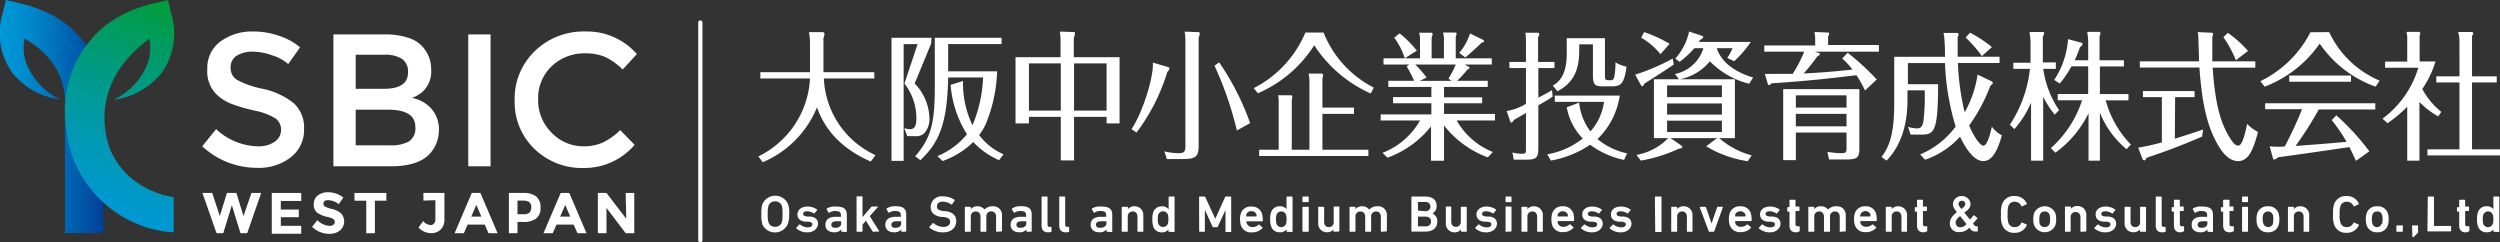 <svg xmlns="http://www.w3.org/2000/svg" xmlns:xlink="http://www.w3.org/1999/xlink" viewBox="0 0 290.49 28.16"><rect x="0" y="0" width="290.49" height="28.16" fill="#333333" stroke="none"/><defs><style>.cls-1,.cls-3{fill-rule:evenodd;}.cls-1{fill:url(#名称未設定グラデーション_16);}.cls-2{fill:#fff;}.cls-3{fill:url(#名称未設定グラデーション_17);}</style><linearGradient id="名称未設定グラデーション_16" y1="13.54" x2="12.09" y2="13.54" gradientUnits="userSpaceOnUse"><stop offset="0" stop-color="#0098d8"/><stop offset="0.19" stop-color="#008fd1"/><stop offset="0.5" stop-color="#0075be"/><stop offset="0.89" stop-color="#004ca0"/><stop offset="0.99" stop-color="#004097"/></linearGradient><linearGradient id="名称未設定グラデーション_17" x1="10.95" y1="26.33" x2="20.98" y2="0.21" gradientUnits="userSpaceOnUse"><stop offset="0" stop-color="#0098d8"/><stop offset="0.12" stop-color="#0098cf"/><stop offset="0.32" stop-color="#0099b5"/><stop offset="0.57" stop-color="#009a8c"/><stop offset="0.86" stop-color="#009c53"/><stop offset="0.97" stop-color="#009d3b"/><stop offset="0.99" stop-color="#0f8b43"/></linearGradient></defs><g id="レイヤー_2" data-name="レイヤー 2"><g id="ガイド"><path class="cls-1" d="M7,11.56A7.82,7.82,0,0,1,3.11,7.47a5.31,5.31,0,0,1-.26-3l.63.39A9.78,9.78,0,0,1,6,7.18a7.84,7.84,0,0,1,1.55,4.91l0,2.07V27.08h4.49V11.36a11.24,11.24,0,0,0-2.7-7A11.58,11.58,0,0,0,6.8,2.17,15.59,15.59,0,0,0,2.37.4L.68,0,.31,1.55a7.9,7.9,0,0,0,1.1,6.88A8.52,8.52,0,0,0,7,11.56Z"/><path class="cls-2" d="M29.37,6a3.45,3.45,0,0,0-1.85.46,1.54,1.54,0,0,0-.72,1.39,1.6,1.6,0,0,0,.72,1.42,10.6,10.6,0,0,0,3.07,1.06A8.57,8.57,0,0,1,34.14,12a3.81,3.81,0,0,1,1.19,3,4,4,0,0,1-1.51,3.25,6,6,0,0,1-4,1.25A9.32,9.32,0,0,1,23.5,17l1.61-2a7.32,7.32,0,0,0,4.82,2,3.27,3.27,0,0,0,2-.54,1.66,1.66,0,0,0,.73-1.42A1.6,1.6,0,0,0,32,13.75a7.47,7.47,0,0,0-2.37-.89A20,20,0,0,1,27,12.11a5.58,5.58,0,0,1-1.55-.88,3.7,3.7,0,0,1-1.36-3.15,3.81,3.81,0,0,1,1.54-3.27,6.19,6.19,0,0,1,3.82-1.15,9.15,9.15,0,0,1,2.91.48A7.48,7.48,0,0,1,34.87,5.5L33.49,7.44a5.11,5.11,0,0,0-1.83-1A7,7,0,0,0,29.37,6Z"/><path class="cls-2" d="M45.44,19.32h-6.7V4h5.95a8.5,8.5,0,0,1,2.68.37,3.73,3.73,0,0,1,1.68,1A3.92,3.92,0,0,1,50.1,8.08,3.17,3.17,0,0,1,49,10.75a5.86,5.86,0,0,1-.57.38l-.55.25a4,4,0,0,1,2.27,1.28A3.58,3.58,0,0,1,51,15.08a4.11,4.11,0,0,1-1.09,2.82C49,18.85,47.52,19.32,45.44,19.32Zm-4.11-9h3.28c1.86,0,2.8-.63,2.8-1.9a1.79,1.79,0,0,0-.68-1.57,3.65,3.65,0,0,0-2.1-.49h-3.3Zm0,6.57h4a4.3,4.3,0,0,0,2.18-.45,1.81,1.81,0,0,0,.75-1.7c0-1.35-1.08-2-3.26-2H41.33Z"/><path class="cls-2" d="M54.41,4H57V19.32H54.41Z"/><path class="cls-2" d="M67.77,17a5.39,5.39,0,0,0,2.3-.45,7.85,7.85,0,0,0,2-1.43l1.67,1.71a7.68,7.68,0,0,1-5.9,2.69,7.92,7.92,0,0,1-5.75-2.23,7.54,7.54,0,0,1-2.29-5.65,7.65,7.65,0,0,1,2.33-5.69A8.11,8.11,0,0,1,68,3.66,7.69,7.69,0,0,1,74,6.28l-1.65,1.8a7.09,7.09,0,0,0-2.06-1.47A5.75,5.75,0,0,0,68,6.2a5.46,5.46,0,0,0-3.89,1.49,5.07,5.07,0,0,0-1.58,3.83,5.28,5.28,0,0,0,1.57,3.9A5.07,5.07,0,0,0,67.77,17Z"/><path class="cls-2" d="M25.54,25.11l.83-2.69h1.1l.82,2.69.93-2.69h1.13L28.72,27.1h-.78l-1-3.26-1,3.26h-.78l-1.64-4.68h1.14Z"/><path class="cls-2" d="M35,22.42v.93H32.63v1h2.09v.89H32.63v1H35v.92H31.58V22.42Z"/><path class="cls-2" d="M37.73,23.35a.4.4,0,0,0-.15.33.37.37,0,0,0,.18.32,3.36,3.36,0,0,0,.85.29,2.4,2.4,0,0,1,1,.49,1.37,1.37,0,0,1-.11,2,1.86,1.86,0,0,1-1.24.39,2.86,2.86,0,0,1-2-.82l.62-.76a2.23,2.23,0,0,0,1.4.66.69.69,0,0,0,.45-.13.39.39,0,0,0,.17-.33.41.41,0,0,0-.18-.34,2.36,2.36,0,0,0-.69-.25,3.11,3.11,0,0,1-1.19-.5,1.18,1.18,0,0,1-.38-1,1.21,1.21,0,0,1,.48-1,1.93,1.93,0,0,1,1.19-.36,2.77,2.77,0,0,1,.94.16,2.53,2.53,0,0,1,.82.46l-.53.76a2.06,2.06,0,0,0-1.26-.46A.65.65,0,0,0,37.73,23.35Z"/><path class="cls-2" d="M43.56,23.32V27.1h-1V23.32H41.19v-.9h3.7v.9Z"/><path class="cls-2" d="M49.2,23.31v-.89h2.44v3a1.63,1.63,0,0,1-.43,1.25,1.53,1.53,0,0,1-1.11.42,2,2,0,0,1-1.47-.65l.54-.75a1.24,1.24,0,0,0,.88.46.48.48,0,0,0,.38-.18.69.69,0,0,0,.16-.51v-2.2Z"/><path class="cls-2" d="M56.76,27.1l-.43-1h-2l-.43,1H52.82l2-4.68h1l2,4.68Zm-1.41-3.29-.59,1.36h1.17Z"/><path class="cls-2" d="M62.31,22.83a1.6,1.6,0,0,1,.5,1.29,1.52,1.52,0,0,1-.51,1.27,2.44,2.44,0,0,1-1.54.4h-.63V27.1h-1V22.42h1.65A2.44,2.44,0,0,1,62.31,22.83Zm-.76,1.85a.94.94,0,0,0,.18-.62.67.67,0,0,0-.24-.58,1.38,1.38,0,0,0-.76-.17h-.6v1.58h.71A.94.94,0,0,0,61.55,24.68Z"/><path class="cls-2" d="M67.1,27.1l-.44-1h-2l-.44,1H63.15l2-4.68h1l2,4.68Zm-1.42-3.29-.59,1.36h1.17Z"/><path class="cls-2" d="M72.7,22.42h1V27.1h-1l-2.23-2.94V27.1h-1V22.42h1l2.3,3Z"/><path class="cls-3" d="M20.18,22.91a10.16,10.16,0,0,1-2.53-.74,9.14,9.14,0,0,1-4.86-4.82C12,15.21,10.73,9.42,17.35,4.5a5.4,5.4,0,0,1-.25,3,7.84,7.84,0,0,1-3.9,4.09,8.5,8.5,0,0,0,5.59-3.13,7.9,7.9,0,0,0,1.1-6.88L19.52,0,17.84.4A15.54,15.54,0,0,0,13.4,2.17a11.58,11.58,0,0,0-2.59,2.15l-.14.17a12.7,12.7,0,0,0-3,10.25,13.47,13.47,0,0,0,1,4.09,13.24,13.24,0,0,0,3,4.36A13.28,13.28,0,0,0,20.18,27Z"/><path class="cls-2" d="M94,3.73l1.6,0a.22.22,0,0,1,.2.23,1.31,1.31,0,0,1-.12.46V8.39h5.91v.73H95.73a10.29,10.29,0,0,0,6,8.91l-.55.74c-4.61-2-5.8-5.09-6.25-6.29a11.77,11.77,0,0,1-6.3,6.37l-.51-.68a10.67,10.67,0,0,0,6-9.05H88.35V8.39h5.77V5A7,7,0,0,0,94,3.73Z"/><path class="cls-2" d="M108.2,5.05,106.28,9.7A6,6,0,0,1,108,13.81a2.44,2.44,0,0,1-.55,1.61,1.3,1.3,0,0,1-1.1.4h-.93l-.35-.92a3,3,0,0,0,.68.11c.71,0,.73-.8.73-1.3a6.52,6.52,0,0,0-1.39-4l1.53-4.58H105V18.69h-1.41V4.39h4.65Zm7.89,13.56a8.85,8.85,0,0,1-3-2.11,9.73,9.73,0,0,1-3.56,2.21l-.61-.57a8.76,8.76,0,0,0,3.44-2.54,12.55,12.55,0,0,1-1.9-5.74l1.44-.45A11.28,11.28,0,0,0,113,14.55,15.79,15.79,0,0,0,114.23,9h-4.06c-.1,5.66-1.19,7.66-3.22,9.61l-.61-.45c2-2.27,2.28-4.21,2.28-8.24V4.39h7.76v.73h-6.21V8.29h5.69a17.46,17.46,0,0,1-1.29,6.06,6.25,6.25,0,0,1-.8,1.34,7.06,7.06,0,0,0,2.84,2.24Z"/><path class="cls-2" d="M130.09,6.65v7.69h-1.51v-.76H124.8v5.06h-1.54V13.58h-3.7v.76H118V6.65h5.23V4.75a6.54,6.54,0,0,0-.08-1.08l1.56.05c.11,0,.2,0,.2.17a2.05,2.05,0,0,1-.14.53V6.65Zm-6.83,6.2V7.37h-3.7v5.48Zm1.54-5.48v5.48h3.78V7.37Z"/><path class="cls-2" d="M135.71,7.79c.07,0,.17.07.17.18s-.13.26-.26.44a22.47,22.47,0,0,1-3.57,7l-.57-.41c1.38-2.06,2.62-6.28,2.47-7.73Zm3.47-4.06c.1,0,.23,0,.23.18a2.59,2.59,0,0,1-.13.47V16.72c0,1.32-.13,1.76-1.82,1.76h-1.87l-.3-.89a7.67,7.67,0,0,0,1.61.21c.69,0,.84-.17.84-.83V4.83a6.23,6.23,0,0,0-.09-1.15Zm4.54,11.43a40,40,0,0,0-2.6-7.53l.54-.38a30,30,0,0,1,3.6,7.06Z"/><path class="cls-2" d="M153.79,3.78a12.28,12.28,0,0,0,5.84,6.4l-.36.68a15.14,15.14,0,0,1-6.56-5.6,14.7,14.7,0,0,1-6.55,5.58l-.48-.6a12.83,12.83,0,0,0,6-6.46ZM159,17.4v.73H146.31V17.4h2.27V12.07a4.23,4.23,0,0,0-.07-1l1.4,0c.13,0,.25,0,.25.18a.71.71,0,0,1-.06.29V17.4h2.05V9.55a4.65,4.65,0,0,0-.09-1h1.45c.1,0,.23,0,.23.17a1.42,1.42,0,0,1-.08.38V12.5h3.67v.73h-3.67V17.4Z"/><path class="cls-2" d="M170.69,7.78a.1.1,0,0,1,.06.09c0,.1-.07.13-.23.2a13.36,13.36,0,0,1-1.21,1.32h3.56v.71h-5.08v1.21h4.43V12h-4.43v1.24h5.92V14h-4.45a8.41,8.41,0,0,0,4.2,3.66l-.58.63a11.57,11.57,0,0,1-5.09-3.71v4.1h-1.51v-4a11.31,11.31,0,0,1-5.06,3.64l-.58-.56A8.52,8.52,0,0,0,165,14h-4.57v-.71h5.89V12h-4.45v-.72h4.45V10.1h-5V9.39h3a18.35,18.35,0,0,0-.87-1.69l.31-.2h-3V6.78H165V4.67a3,3,0,0,0-.1-.87h1.39a.15.15,0,0,1,.17.16.93.93,0,0,1-.11.37V6.78h1.43v-2a3,3,0,0,0-.11-1h1.39c.06,0,.19,0,.19.15a1,1,0,0,1-.1.34V6.78h4.19V7.5H170.2Zm-7.46-1A8,8,0,0,0,162,4.38l.63-.5a12.54,12.54,0,0,1,2,2Zm5.08,2.35a10.77,10.77,0,0,0,.84-1.63h-4.7A15.41,15.41,0,0,1,165.77,9l-.79.4h3.68Zm4-4.51a.19.19,0,0,1,.13.16c0,.08,0,.1-.29.19-.11.12-1.47,1.39-1.89,1.7l-.7-.52a6.65,6.65,0,0,0,1.25-2.26Z"/><path class="cls-2" d="M180.62,7.2v.71h-1.87v3.43c.85-.42,1.24-.66,1.59-.87l.07.76c-.34.24-.84.56-1.66,1V17c0,1.19-.08,1.55-1.34,1.55h-1.52l-.15-.84a3.54,3.54,0,0,0,1,.15c.57,0,.57,0,.57-.73v-4l-1.38.79c-.1.16-.2.31-.3.31s-.13-.08-.16-.16l-.4-1.17a6.53,6.53,0,0,0,2.24-.83V7.91h-1.92V7.2h1.92V4.8a5.85,5.85,0,0,0-.07-1l1.4,0c.08,0,.22,0,.22.19a.49.49,0,0,1-.14.31V7.2Zm2.87,4.72a6.64,6.64,0,0,0,1.31,3.35,6.4,6.4,0,0,0,1.58-3.43h-5.72v-.73h7.55a8.83,8.83,0,0,1-2.59,5.05,8,8,0,0,0,3.44,1.66l-.35.76a10.08,10.08,0,0,1-3.94-1.76,12.13,12.13,0,0,1-4.56,1.84l-.43-.73a9.14,9.14,0,0,0,4.13-1.84,6.9,6.9,0,0,1-1.86-3.62Zm3-7.48V8.78c0,.37,0,.54.41.54h.28c.16,0,.33-.06.4-.43a8.74,8.74,0,0,0,.13-1.64,4.36,4.36,0,0,0,1.29.5c-.27,1.85-.58,2.28-1.65,2.28h-1.12c-.9,0-1.14-.17-1.14-1.33V5.15H183.5v.58c0,1.63-.2,3.69-2.53,4.87l-.54-.65c1.58-.87,1.62-2.83,1.62-3.88V4.44Z"/><path class="cls-2" d="M194.48,7.5c-.82.57-2.25,1.49-3.4,2.21-.13.28-.19.31-.26.31s-.15-.1-.17-.16L190,8.68a25.65,25.65,0,0,0,4.36-1.87Zm8.76,2.23a9.6,9.6,0,0,1-4.56-2.61,6,6,0,0,1-3.48,2.09h6.39v6.84h-1.82a9.25,9.25,0,0,0,3.77,2l-.46.68A13.14,13.14,0,0,1,198.25,17l1.26-.95h-5.4l1.28.88a.24.24,0,0,1,.09.16c0,.08,0,.12-.44.2a17.23,17.23,0,0,1-4.38,1.37l-.51-.66a6.78,6.78,0,0,0,3.69-1.95h-1.66V9.21h2.92l-.48-.61a4.36,4.36,0,0,0,3.31-3h-1.05a10.82,10.82,0,0,1-1.71,1.58l-.51-.37a6.94,6.94,0,0,0,1.61-3.15l1.48.5c.06,0,.16.07.16.16s-.11.18-.3.28-.12.19-.17.27h6a12.9,12.9,0,0,1-1.93,2.24l-.81-.37a6.07,6.07,0,0,0,.61-1.14h-1.83c.59,1.75,2.23,2.8,4.23,3.41Zm-10.3-3.44a8.09,8.09,0,0,0-2.24-1.91l.34-.65A15.64,15.64,0,0,1,194,5.09Zm.77,5h6.37V9.92h-6.37Zm6.37.73h-6.37v1.3h6.37Zm0,2h-6.37v1.32h6.37Z"/><path class="cls-2" d="M214.69,6.13a29.14,29.14,0,0,1,3.38,3.1l-1.36,1.29a13.5,13.5,0,0,0-1-1.78c-3.21.38-5.46.65-9.85.94-.09.08-.22.21-.32.21s-.12-.13-.15-.21l-.32-1.1a6.5,6.5,0,0,0,.76,0c.35,0,1.71,0,2.48,0A16.7,16.7,0,0,0,209.65,6H205V5.28h5.92V4.59a4.5,4.5,0,0,0-.09-.87l1.55.06c.09,0,.16,0,.16.13a.7.7,0,0,1-.12.32v1h5.9V6h-7.45l.45.15c.05,0,.13,0,.13.14s-.2.21-.27.25a25.29,25.29,0,0,1-1.6,2c2.51-.14,2.82-.17,5.66-.45a7.25,7.25,0,0,0-1.18-1.29Zm-.13,9.27h-5.89v3.21H207.2V10.36h8.85v6.86c0,1.07-.2,1.31-1.58,1.31h-1.94l-.19-.89a9.25,9.25,0,0,0,1.62.16c.55,0,.6-.11.6-.69Zm-5.89-2.9h5.89V11.08h-5.89Zm5.89.73h-5.89v1.45h5.89Z"/><path class="cls-2" d="M231.4,9.44a.19.19,0,0,1,.15.18c0,.08,0,.11-.29.37a19.83,19.83,0,0,1-2.45,4.59c.68,1.63,1.38,2.35,1.64,2.35.49,0,.84-1.53,1-2.21a3.24,3.24,0,0,0,1.16,1c-.57,2.06-1.25,3-2.16,3-1.31,0-2.4-2.2-2.7-2.84a9.65,9.65,0,0,1-4.07,2.68l-.56-.62a9.75,9.75,0,0,0,4.12-3.24A28.64,28.64,0,0,1,226,7.33h-4.31V9.78h3.51c0,5.69-.51,5.86-2,5.86h-1.19l-.31-.9a3.86,3.86,0,0,0,1.06.18c.28,0,.6-.07.73-.82a23.22,23.22,0,0,0,.15-3.6h-2v1.16c0,1.19-.1,4.63-2.43,7l-.59-.42c1.1-1.4,1.48-3.19,1.48-6.27V6.6H226c0-.27,0-1.51-.06-1.77,0-.53-.07-.74-.11-1h1.55c.13,0,.2.05.2.17a2,2,0,0,1-.11.37c0,.71,0,1.33,0,2.22h4.87v.73h-4.84a28.86,28.86,0,0,0,.79,5.73,12.81,12.81,0,0,0,1.5-4.38Zm-1.11-2.92a15.29,15.29,0,0,0-1.89-2.16l.51-.56a14.59,14.59,0,0,1,2.54,1.67Z"/><path class="cls-2" d="M238.75,13.32a11.06,11.06,0,0,1-1.34-2.08v7.43H236V11.92A11.42,11.42,0,0,1,234.07,15l-.53-.5A14.67,14.67,0,0,0,235.87,8h-1.93V7.29h2V4.81a8.1,8.1,0,0,0-.12-1.09l1.55,0c.05,0,.16,0,.16.13a1.12,1.12,0,0,1-.16.4v3h1.51V8h-1.46a11.18,11.18,0,0,0,1.84,4.8Zm-.45,3.89a12.63,12.63,0,0,0,3.63-5.56H239.1v-.73h3.54V7.71h-1.95a11.09,11.09,0,0,1-1.36,2l-.64-.42a9.9,9.9,0,0,0,1.61-4.74l1.51.4c.06,0,.17.06.17.18s-.2.29-.29.35c-.36,1-.51,1.26-.62,1.52h1.57V4.92a6.8,6.8,0,0,0-.12-1.22l1.36,0c.06,0,.18,0,.18.16a1.12,1.12,0,0,1-.1.35V7h2.83v.72H244v3.21h3.32v.73h-2.64a11.59,11.59,0,0,0,2.93,5.14l-.52.53A10.56,10.56,0,0,1,244,13.08v5.59h-1.32V13.16a12.31,12.31,0,0,1-3.85,4.58Z"/><path class="cls-2" d="M252.71,16.11c.27-.08,1.49-.45,3.28-1.06l-.11.82c-3,1.29-4.87,1.93-6.42,2.45-.15.23-.22.32-.31.32a.28.28,0,0,1-.19-.14l-.51-1.34c.57-.1,1.31-.23,2.75-.61V11.29H249v-.71h6v.71h-2.26ZM256.94,3.8c.09,0,.22.06.22.16a.83.83,0,0,1-.1.3c0,.15,0,1.07,0,1.28,0,.46,0,.82,0,1.59h5v.73H257.1c.29,4,.82,6.36,2.11,8.33.33.5.58.73.84.73s.58-.21,1.06-2.52a5,5,0,0,0,1.26.94c-.54,2-1.06,3.38-2.31,3.38S258,17.3,257.81,17c-1.43-2.37-1.95-5.19-2.25-9.15h-6.92V7.13h6.88c0-.37-.06-2.06-.07-2.4s0-.71-.09-1ZM259.8,7a13,13,0,0,0-1.45-2.68l.51-.5a12.43,12.43,0,0,1,2.35,2.1Z"/><path class="cls-2" d="M270.64,3.73a11.37,11.37,0,0,0,5.86,5.64l-.46.7a13.23,13.23,0,0,1-6.5-5,13.74,13.74,0,0,1-6.4,5l-.49-.64a12.76,12.76,0,0,0,5.81-5.68Zm.83,9.67a28.31,28.31,0,0,1,3.84,4.18l-1.55,1.11c-.41-.85-.46-1-.77-1.6-3,.44-5.29.78-8.27,1.18a1.26,1.26,0,0,1-.48.28c-.08,0-.13-.1-.17-.29L263.73,17a6.82,6.82,0,0,0,.85.05c.32,0,.68,0,.91-.05a45.51,45.51,0,0,0,2-4.31H263.2V12H276v.72h-6.57a40.43,40.43,0,0,1-2.7,4.24c3.25-.24,3.6-.27,5.93-.48a18,18,0,0,0-1.72-2.52Zm1.71-4.62V9.5H266V8.78Z"/><path class="cls-2" d="M283.31,13.52a8.81,8.81,0,0,1-2.18-1.68v6.83h-1.42V12.4a15.61,15.61,0,0,1-2.29,1.92l-.58-.53A11.46,11.46,0,0,0,281,7.87h-3.86V7.16h2.57V4.7a3.37,3.37,0,0,0-.09-1l1.44,0a.16.16,0,0,1,.16.17.62.62,0,0,1-.07.27v3H283a11.67,11.67,0,0,1-1.54,3.2A8.66,8.66,0,0,0,283.67,13Zm6.8-4.65v.71h-2.87v7.77h3.25v.71h-8.43v-.71h3.72V9.58h-2.69V8.87h2.69V4.8a3.3,3.3,0,0,0-.16-1.08l1.52,0c.06,0,.23,0,.23.14s0,.13-.13.31V8.87Z"/><path class="cls-2" d="M88.58,26a3.19,3.19,0,0,1-.11-1.13,3.12,3.12,0,0,1,.11-1.12,1.62,1.62,0,0,1,3,0,3.05,3.05,0,0,1,.12,1.12A3.12,3.12,0,0,1,91.55,26a1.62,1.62,0,0,1-3,0Zm2.27-.19a3.23,3.23,0,0,0,.07-.94,3.14,3.14,0,0,0-.07-.93.77.77,0,0,0-.79-.54.75.75,0,0,0-.77.54,3,3,0,0,0-.08.93,3.07,3.07,0,0,0,.08.94.75.75,0,0,0,.77.54A.77.77,0,0,0,90.85,25.82Z"/><path class="cls-2" d="M92.53,26.54a.08.08,0,0,1,0-.09l.35-.36a.07.07,0,0,1,.09,0,1.42,1.42,0,0,0,.87.33c.37,0,.55-.14.55-.34s-.1-.28-.49-.32l-.32,0c-.61-.06-.92-.36-.92-.85s.42-.91,1.16-.91a1.89,1.89,0,0,1,1.12.35.05.05,0,0,1,0,.08l-.3.36a.06.06,0,0,1-.09,0,1.44,1.44,0,0,0-.78-.24c-.3,0-.45.13-.45.3s.1.27.49.31l.32,0c.62.06.92.37.92.84s-.43,1-1.25,1A1.9,1.9,0,0,1,92.53,26.54Z"/><path class="cls-2" d="M97.82,26.93a.07.07,0,0,1-.07-.06v-.21h0a1,1,0,0,1-.84.33c-.55,0-1-.27-1-.88s.45-.92,1.19-.92h.61s0,0,0,0V25c0-.33-.16-.48-.66-.48a1.13,1.13,0,0,0-.68.19.06.06,0,0,1-.09,0l-.22-.39a.05.05,0,0,1,0-.08A1.76,1.76,0,0,1,97.15,24c.91,0,1.25.3,1.25,1v1.9a.06.06,0,0,1-.06.06Zm-.08-1v-.22s0,0,0,0h-.5c-.44,0-.64.12-.64.4s.18.36.51.36S97.74,26.28,97.74,26Z"/><path class="cls-2" d="M101.48,26.93a.1.1,0,0,1-.1-.06l-.76-1.22-.4.45v.77a.06.06,0,0,1-.06.06h-.57a.06.06,0,0,1-.06-.06v-4a.06.06,0,0,1,.06-.06h.57a.06.06,0,0,1,.06.06v2.36l1-1.17a.16.16,0,0,1,.12-.06H102a0,0,0,0,1,0,.06l-.94,1.06,1.09,1.72a0,0,0,0,1,0,.06Z"/><path class="cls-2" d="M104.78,26.93a.06.06,0,0,1-.06-.06v-.21h0a1,1,0,0,1-.85.33c-.54,0-1-.27-1-.88s.46-.92,1.2-.92h.6s0,0,0,0V25c0-.33-.16-.48-.66-.48a1.1,1.1,0,0,0-.68.19.06.06,0,0,1-.09,0l-.23-.39a.05.05,0,0,1,0-.08,1.73,1.73,0,0,1,1.05-.28c.91,0,1.24.3,1.24,1v1.9a.06.06,0,0,1-.06.06Zm-.07-1v-.22a0,0,0,0,0,0,0h-.49c-.45,0-.64.12-.64.4s.17.36.51.36S104.71,26.28,104.71,26Z"/><path class="cls-2" d="M108,26.45a.06.06,0,0,1,0-.09l.38-.43a.06.06,0,0,1,.09,0,1.9,1.9,0,0,0,1.14.44c.5,0,.79-.25.79-.59s-.19-.49-.77-.57l-.22,0c-.81-.11-1.27-.48-1.27-1.16a1.26,1.26,0,0,1,1.43-1.23,2.37,2.37,0,0,1,1.35.4s0,.05,0,.09l-.3.44a.06.06,0,0,1-.09,0,1.85,1.85,0,0,0-1-.32c-.43,0-.66.23-.66.55s.2.47.77.55l.22,0c.81.11,1.25.48,1.25,1.18S110.59,27,109.54,27A2.42,2.42,0,0,1,108,26.45Z"/><path class="cls-2" d="M115.8,26.93a.06.06,0,0,1-.06-.06V25.2a.57.57,0,1,0-1.13,0v1.67a.07.07,0,0,1-.07.06H114a.07.07,0,0,1-.07-.06V25.2c0-.38-.19-.63-.56-.63a.56.56,0,0,0-.57.63v1.67a.06.06,0,0,1-.06.06h-.57a.06.06,0,0,1-.06-.06V24.09a.06.06,0,0,1,.06-.06h.57a.06.06,0,0,1,.06.06v.21h0a.93.93,0,0,1,.78-.33,1,1,0,0,1,.82.38h0a1.21,1.21,0,0,1,.95-.38A1,1,0,0,1,116.43,25v1.83a.06.06,0,0,1-.06.06Z"/><path class="cls-2" d="M119.33,26.93a.06.06,0,0,1-.06-.06v-.21h0a1,1,0,0,1-.84.33c-.54,0-1-.27-1-.88s.46-.92,1.19-.92h.61s0,0,0,0V25c0-.33-.16-.48-.66-.48a1.15,1.15,0,0,0-.68.19,0,0,0,0,1-.08,0l-.23-.39a.06.06,0,0,1,0-.08,1.77,1.77,0,0,1,1.06-.28c.91,0,1.24.3,1.24,1v1.9a.06.06,0,0,1-.06.06Zm-.08-1v-.22s0,0,0,0h-.5c-.44,0-.64.12-.64.4s.18.36.51.36S119.25,26.28,119.25,26Z"/><path class="cls-2" d="M121.85,27c-.59,0-.82-.27-.82-.83V22.9a.06.06,0,0,1,.06-.06h.57a.06.06,0,0,1,.06.06v3.2c0,.2.08.26.26.26h.14a.06.06,0,0,1,.06.06v.48a.06.06,0,0,1-.06.06Z"/><path class="cls-2" d="M123.9,27c-.58,0-.82-.27-.82-.83V22.9a.06.06,0,0,1,.06-.06h.57a.06.06,0,0,1,.06.06v3.2c0,.2.08.26.26.26h.14a.06.06,0,0,1,.06.06v.48a.05.05,0,0,1-.06.06Z"/><path class="cls-2" d="M128.63,26.93a.06.06,0,0,1-.06-.06v-.21h0a1,1,0,0,1-.84.33c-.54,0-1-.27-1-.88s.46-.92,1.2-.92h.6s0,0,0,0V25c0-.33-.16-.48-.66-.48a1.1,1.1,0,0,0-.68.19.06.06,0,0,1-.09,0l-.23-.39a.06.06,0,0,1,0-.08A1.77,1.77,0,0,1,128,24c.91,0,1.24.3,1.24,1v1.9a.06.06,0,0,1-.06.06Zm-.07-1v-.22a0,0,0,0,0,0,0H128c-.45,0-.65.12-.65.4s.18.36.52.36S128.56,26.28,128.56,26Z"/><path class="cls-2" d="M132.23,26.93a.06.06,0,0,1-.06-.06V25.2c0-.38-.19-.63-.56-.63a.56.56,0,0,0-.57.63v1.67a.06.06,0,0,1-.06.06h-.57a.07.07,0,0,1-.07-.06V24.09a.07.07,0,0,1,.07-.06H131a.06.06,0,0,1,.06.06v.21h0a.94.94,0,0,1,.79-.33,1,1,0,0,1,1,1.07v1.83a.06.06,0,0,1-.06.06Z"/><path class="cls-2" d="M135.82,26.93a.06.06,0,0,1-.06-.06v-.22h0A.9.9,0,0,1,135,27a1,1,0,0,1-1-.69,2.53,2.53,0,0,1-.1-.82,2.49,2.49,0,0,1,.1-.82,1,1,0,0,1,1-.69.9.9,0,0,1,.79.34h0V22.9a.06.06,0,0,1,.06-.06h.57a.06.06,0,0,1,.06.06v4a.06.06,0,0,1-.06.06ZM135.7,26a1.78,1.78,0,0,0,.06-.54,1.73,1.73,0,0,0-.06-.54.6.6,0,0,0-1.11,0,1.73,1.73,0,0,0-.06.54,1.78,1.78,0,0,0,.06.54.6.6,0,0,0,1.11,0Z"/><path class="cls-2" d="M139.33,22.9a.06.06,0,0,1,.06-.06h.55a.11.11,0,0,1,.11.06l1.16,2.52h0l1.14-2.52a.1.1,0,0,1,.1-.06H143a.06.06,0,0,1,.06.06v4a.06.06,0,0,1-.06.06h-.54a.06.06,0,0,1-.06-.06v-2.5h0l-.89,1.92a.12.12,0,0,1-.12.08H141a.12.12,0,0,1-.12-.08L140,24.37h0v2.5a.06.06,0,0,1-.06.06h-.54a.06.06,0,0,1-.06-.06Z"/><path class="cls-2" d="M144.19,26.19a2.28,2.28,0,0,1-.1-.71,2.08,2.08,0,0,1,.1-.72A1.19,1.19,0,0,1,145.4,24a1.22,1.22,0,0,1,1.23.79,2.79,2.79,0,0,1,.1.87s0,.06-.07.06h-1.84a0,0,0,0,0,0,0,.51.51,0,0,0,.05.22.64.64,0,0,0,.67.44.9.9,0,0,0,.69-.27.08.08,0,0,1,.1,0l.36.32a.05.05,0,0,1,0,.08,1.61,1.61,0,0,1-1.23.49A1.21,1.21,0,0,1,144.19,26.19Zm1.8-1.28a.57.57,0,0,0-.58-.37.58.58,0,0,0-.59.37.8.8,0,0,0,0,.24,0,0,0,0,0,0,0H146a0,0,0,0,0,0,0A.8.8,0,0,0,146,24.91Z"/><path class="cls-2" d="M149.56,26.93a.07.07,0,0,1-.07-.06v-.22h0a.9.9,0,0,1-.79.34,1,1,0,0,1-1-.69,2.25,2.25,0,0,1-.11-.82,2.21,2.21,0,0,1,.11-.82,1,1,0,0,1,1-.69.9.9,0,0,1,.79.34h0V22.9a.07.07,0,0,1,.07-.06h.56a.07.07,0,0,1,.07.06v4a.07.07,0,0,1-.07.06Zm-.13-.91a1.5,1.5,0,0,0,.06-.54,1.47,1.47,0,0,0-.06-.54.59.59,0,0,0-1.1,0,1.47,1.47,0,0,0-.06.54,1.5,1.5,0,0,0,.06.54.59.59,0,0,0,1.1,0Z"/><path class="cls-2" d="M151.41,23.49a.07.07,0,0,1-.07-.06V22.9a.07.07,0,0,1,.07-.06H152a.07.07,0,0,1,.07.06v.53a.07.07,0,0,1-.07.06Zm0,3.44a.07.07,0,0,1-.07-.06V24.09a.07.07,0,0,1,.07-.06H152a.07.07,0,0,1,.07.06v2.78a.07.07,0,0,1-.07.06Z"/><path class="cls-2" d="M155,26.93a.06.06,0,0,1-.06-.06v-.21h0a.93.93,0,0,1-.77.33,1,1,0,0,1-1-1.07V24.09a.06.06,0,0,1,.06-.06h.57a.06.06,0,0,1,.06.06v1.67c0,.37.18.63.55.63a.55.55,0,0,0,.56-.62V24.09A.06.06,0,0,1,155,24h.57a.06.06,0,0,1,.06.06v2.78a.06.06,0,0,1-.06.06Z"/><path class="cls-2" d="M160.52,26.93a.07.07,0,0,1-.07-.06V25.2c0-.38-.19-.63-.56-.63a.56.56,0,0,0-.57.63v1.67a.06.06,0,0,1-.06.06h-.57a.06.06,0,0,1-.06-.06V25.2c0-.38-.19-.63-.56-.63a.56.56,0,0,0-.57.63v1.67a.06.06,0,0,1-.06.06h-.57a.06.06,0,0,1-.06-.06V24.09a.06.06,0,0,1,.06-.06h.57a.06.06,0,0,1,.06.06v.21h0a.93.93,0,0,1,.78-.33,1,1,0,0,1,.82.38h0a1.24,1.24,0,0,1,.95-.38A1,1,0,0,1,161.15,25v1.83a.07.07,0,0,1-.07.06Z"/><path class="cls-2" d="M164,22.9a.06.06,0,0,1,.06-.06h1.56c.89,0,1.31.43,1.31,1.09a.89.89,0,0,1-.49.86v0a1,1,0,0,1,.57.91c0,.82-.53,1.21-1.45,1.21h-1.5a.06.06,0,0,1-.06-.06Zm1.6,1.64a.54.54,0,1,0,0-1.07h-.84a0,0,0,0,0,0,0v1a0,0,0,0,0,0,0Zm-.84,1.76h.88a.56.56,0,0,0,.64-.57c0-.34-.23-.56-.64-.56h-.88a0,0,0,0,0,0,0v1.07A0,0,0,0,0,164.76,26.3Z"/><path class="cls-2" d="M169.82,26.93a.06.06,0,0,1-.06-.06v-.21h0A.93.93,0,0,1,169,27a1,1,0,0,1-1-1.07V24.09A.07.07,0,0,1,168,24h.56a.07.07,0,0,1,.07.06v1.67c0,.37.17.63.55.63a.56.56,0,0,0,.56-.62V24.09a.06.06,0,0,1,.06-.06h.57a.06.06,0,0,1,.06.06v2.78a.06.06,0,0,1-.06.06Z"/><path class="cls-2" d="M171.43,26.54a.06.06,0,0,1,0-.09l.35-.36a.07.07,0,0,1,.09,0,1.39,1.39,0,0,0,.87.33c.36,0,.55-.14.55-.34s-.11-.28-.5-.32l-.32,0c-.6-.06-.91-.36-.91-.85S172,24,172.71,24a1.87,1.87,0,0,1,1.12.35.05.05,0,0,1,0,.08l-.3.36a.06.06,0,0,1-.09,0,1.41,1.41,0,0,0-.77-.24c-.3,0-.46.13-.46.3s.11.27.49.31l.32,0c.63.06.92.37.92.84s-.43,1-1.24,1A1.86,1.86,0,0,1,171.43,26.54Z"/><path class="cls-2" d="M175,23.49a.06.06,0,0,1-.06-.06V22.9a.06.06,0,0,1,.06-.06h.57a.06.06,0,0,1,.06.06v.53a.06.06,0,0,1-.06.06Zm0,3.44a.06.06,0,0,1-.06-.06V24.09A.06.06,0,0,1,175,24h.57a.06.06,0,0,1,.06.06v2.78a.06.06,0,0,1-.06.06Z"/><path class="cls-2" d="M178.67,26.93a.06.06,0,0,1-.06-.06V25.2c0-.38-.19-.63-.56-.63a.56.56,0,0,0-.57.63v1.67a.06.06,0,0,1-.06.06h-.57a.06.06,0,0,1-.06-.06V24.09a.06.06,0,0,1,.06-.06h.57a.06.06,0,0,1,.06.06v.21h0a.94.94,0,0,1,.79-.33,1,1,0,0,1,1,1.07v1.83a.06.06,0,0,1-.06.06Z"/><path class="cls-2" d="M180.37,26.19a2.28,2.28,0,0,1-.1-.71,2.08,2.08,0,0,1,.1-.72,1.19,1.19,0,0,1,1.21-.79,1.22,1.22,0,0,1,1.23.79,2.87,2.87,0,0,1,.09.87.05.05,0,0,1-.06.06H181a0,0,0,0,0,0,0,.51.51,0,0,0,0,.22.64.64,0,0,0,.67.44.92.92,0,0,0,.69-.27.08.08,0,0,1,.1,0l.36.32a.05.05,0,0,1,0,.08,1.61,1.61,0,0,1-1.23.49A1.21,1.21,0,0,1,180.37,26.19Zm1.8-1.28a.65.65,0,0,0-1.17,0,.8.8,0,0,0,0,.24,0,0,0,0,0,0,0h1.17a0,0,0,0,0,0,0A.8.8,0,0,0,182.17,24.91Z"/><path class="cls-2" d="M183.72,26.54a.07.07,0,0,1,0-.09l.35-.36a.07.07,0,0,1,.09,0,1.42,1.42,0,0,0,.87.33c.37,0,.55-.14.55-.34s-.1-.28-.49-.32l-.32,0c-.61-.06-.92-.36-.92-.85S184.27,24,185,24a1.89,1.89,0,0,1,1.12.35.05.05,0,0,1,0,.08l-.3.36a.06.06,0,0,1-.09,0,1.44,1.44,0,0,0-.78-.24c-.3,0-.45.13-.45.3s.1.27.49.31l.32,0c.62.06.92.37.92.84s-.43,1-1.25,1A1.9,1.9,0,0,1,183.72,26.54Z"/><path class="cls-2" d="M187.05,26.54a.07.07,0,0,1,0-.09l.36-.36a.06.06,0,0,1,.08,0,1.44,1.44,0,0,0,.87.33c.37,0,.55-.14.55-.34s-.1-.28-.49-.32l-.32,0c-.61-.06-.92-.36-.92-.85s.42-.91,1.16-.91a1.89,1.89,0,0,1,1.12.35.05.05,0,0,1,0,.08l-.3.36a.06.06,0,0,1-.09,0,1.41,1.41,0,0,0-.78-.24c-.29,0-.45.13-.45.3s.11.27.49.31l.32,0c.62.06.92.37.92.84s-.43,1-1.25,1A1.9,1.9,0,0,1,187.05,26.54Z"/><path class="cls-2" d="M192.29,22.9a.06.06,0,0,1,.06-.06H193a.06.06,0,0,1,.06.06v4a.06.06,0,0,1-.06.06h-.61a.06.06,0,0,1-.06-.06Z"/><path class="cls-2" d="M196.07,26.93a.06.06,0,0,1-.06-.06V25.2c0-.38-.19-.63-.56-.63a.56.56,0,0,0-.57.63v1.67a.06.06,0,0,1-.06.06h-.57a.06.06,0,0,1-.06-.06V24.09a.06.06,0,0,1,.06-.06h.57a.06.06,0,0,1,.06.06v.21h0a.91.91,0,0,1,.78-.33,1,1,0,0,1,1,1.07v1.83a.06.06,0,0,1-.06.06Z"/><path class="cls-2" d="M198.63,26.93a.09.09,0,0,1-.08-.06l-1.05-2.78a0,0,0,0,1,.05-.06h.61a.09.09,0,0,1,.07.06l.65,1.88h0l.64-1.88a.09.09,0,0,1,.07-.06h.6a.05.05,0,0,1,0,.06l-1,2.78s0,.06-.08.06Z"/><path class="cls-2" d="M201,26.19a2.25,2.25,0,0,1-.11-.71,2.35,2.35,0,0,1,.1-.72,1.21,1.21,0,0,1,1.22-.79,1.19,1.19,0,0,1,1.22.79,2.52,2.52,0,0,1,.1.87s0,.06-.07.06h-1.83a0,0,0,0,0,0,0,.51.51,0,0,0,0,.22.63.63,0,0,0,.66.44.93.93,0,0,0,.7-.27s.06,0,.09,0l.37.32s0,0,0,.08a1.57,1.57,0,0,1-1.22.49A1.21,1.21,0,0,1,201,26.19Zm1.8-1.28a.65.65,0,0,0-1.17,0,.8.8,0,0,0,0,.24,0,0,0,0,0,0,0h1.17a0,0,0,0,0,0,0A.8.8,0,0,0,202.83,24.91Z"/><path class="cls-2" d="M204.38,26.54a.08.08,0,0,1,0-.09l.35-.36a.08.08,0,0,1,.09,0,1.42,1.42,0,0,0,.87.33c.36,0,.55-.14.55-.34s-.1-.28-.49-.32l-.32,0c-.61-.06-.92-.36-.92-.85s.41-.91,1.16-.91a1.83,1.83,0,0,1,1.11.35,0,0,0,0,1,0,.08l-.31.36a.05.05,0,0,1-.08,0,1.44,1.44,0,0,0-.78-.24c-.3,0-.45.13-.45.3s.1.27.49.31l.32,0c.62.06.92.37.92.84s-.44,1-1.25,1A1.9,1.9,0,0,1,204.38,26.54Z"/><path class="cls-2" d="M208.76,27c-.6,0-.83-.28-.83-.84V24.59s0,0,0,0h-.2a.05.05,0,0,1-.06-.06v-.4a.06.06,0,0,1,.06-.06h.2a0,0,0,0,0,0,0v-.8a.07.07,0,0,1,.07-.06h.57a.06.06,0,0,1,.06.06V24a0,0,0,0,0,0,0h.4a.06.06,0,0,1,.06.06v.4a.05.05,0,0,1-.06.06h-.4s0,0,0,0v1.5c0,.21.08.27.28.27h.15a.06.06,0,0,1,.06.06v.48a.05.05,0,0,1-.06.06Z"/><path class="cls-2" d="M213.84,26.93a.07.07,0,0,1-.07-.06V25.2c0-.38-.19-.63-.56-.63a.56.56,0,0,0-.57.63v1.67a.06.06,0,0,1-.06.06H212a.06.06,0,0,1-.06-.06V25.2c0-.38-.19-.63-.56-.63a.56.56,0,0,0-.57.63v1.67a.06.06,0,0,1-.06.06h-.57a.06.06,0,0,1-.06-.06V24.09a.06.06,0,0,1,.06-.06h.57a.06.06,0,0,1,.06.06v.21h0a.93.93,0,0,1,.78-.33,1,1,0,0,1,.82.38h0a1.25,1.25,0,0,1,1-.38A1,1,0,0,1,214.47,25v1.83a.06.06,0,0,1-.06.06Z"/><path class="cls-2" d="M215.54,26.19a2.25,2.25,0,0,1-.11-.71,2.35,2.35,0,0,1,.1-.72,1.21,1.21,0,0,1,1.22-.79,1.19,1.19,0,0,1,1.22.79,2.52,2.52,0,0,1,.1.87s0,.06-.07.06h-1.83a0,0,0,0,0,0,0,.72.72,0,0,0,0,.22.65.65,0,0,0,.67.44.93.93,0,0,0,.7-.27s.06,0,.09,0l.37.32s0,0,0,.08a1.57,1.57,0,0,1-1.22.49A1.2,1.2,0,0,1,215.54,26.19Zm1.8-1.28a.63.63,0,0,0-1.21.24s0,0,0,0h1.17s0,0,0,0A.83.83,0,0,0,217.34,24.91Z"/><path class="cls-2" d="M221,26.93a.06.06,0,0,1-.06-.06V25.2c0-.38-.19-.63-.56-.63a.56.56,0,0,0-.57.63v1.67a.06.06,0,0,1-.06.06h-.57a.06.06,0,0,1-.06-.06V24.09a.06.06,0,0,1,.06-.06h.57a.06.06,0,0,1,.06.06v.21h0a.93.93,0,0,1,.78-.33,1,1,0,0,1,1,1.07v1.83a.06.06,0,0,1-.06.06Z"/><path class="cls-2" d="M223.58,27c-.6,0-.83-.28-.83-.84V24.59a0,0,0,0,0,0,0h-.19s-.07,0-.07-.06v-.4a.07.07,0,0,1,.07-.06h.19s0,0,0,0v-.8a.06.06,0,0,1,.06-.06h.57a.06.06,0,0,1,.06.06V24s0,0,0,0h.4a.06.06,0,0,1,.06.06v.4a.06.06,0,0,1-.06.06h-.4a0,0,0,0,0,0,0v1.5c0,.21.09.27.28.27h.16a.06.06,0,0,1,.06.06v.48a.06.06,0,0,1-.06.06Z"/><path class="cls-2" d="M227.39,24.65c-.34-.43-.47-.64-.47-.94a1,1,0,0,1,1.05-.93,1,1,0,0,1,1,.92c0,.37-.18.63-.73,1l.66.82.42-.49a.06.06,0,0,1,.09,0l.34.29a.05.05,0,0,1,0,.08l-.5.58.15.18a.31.31,0,0,0,.26.14h.09a.05.05,0,0,1,.06.06v.48a.06.06,0,0,1-.06.06h-.21a.68.68,0,0,1-.61-.32l-.1-.13a1.42,1.42,0,0,1-1.1.51,1,1,0,0,1-1.16-1.09C226.6,25.47,226.8,25.1,227.39,24.65Zm.42,1.76a.92.92,0,0,0,.69-.38l-.74-.92c-.4.3-.52.53-.52.75A.53.53,0,0,0,227.81,26.41Zm.55-2.72a.37.37,0,0,0-.39-.36.38.38,0,0,0-.4.37c0,.14.05.23.33.58C228.29,24,228.36,23.86,228.36,23.69Z"/><path class="cls-2" d="M232.51,24.88a3,3,0,0,1,.11-1.1,1.41,1.41,0,0,1,1.46-1,1.48,1.48,0,0,1,1.42.87.07.07,0,0,1,0,.08l-.53.24a.05.05,0,0,1-.08,0,.83.83,0,0,0-.78-.53.74.74,0,0,0-.76.54,3.14,3.14,0,0,0-.07.93,3.09,3.09,0,0,0,.07.93.74.74,0,0,0,.76.55.83.83,0,0,0,.78-.53.05.05,0,0,1,.08,0l.53.24a.07.07,0,0,1,0,.08,1.48,1.48,0,0,1-1.42.87,1.41,1.41,0,0,1-1.46-1A3,3,0,0,1,232.51,24.88Z"/><path class="cls-2" d="M236.36,26.19a2.24,2.24,0,0,1-.1-.71,2.35,2.35,0,0,1,.1-.72,1.35,1.35,0,0,1,2.46,0,2.35,2.35,0,0,1,.1.72,2.24,2.24,0,0,1-.1.71,1.35,1.35,0,0,1-2.46,0Zm1.79-.18a1.58,1.58,0,0,0,.06-.53,1.64,1.64,0,0,0-.06-.54.55.55,0,0,0-.56-.37.56.56,0,0,0-.56.37,1.64,1.64,0,0,0-.06.54A1.58,1.58,0,0,0,237,26a.57.57,0,0,0,.56.38A.56.56,0,0,0,238.15,26Z"/><path class="cls-2" d="M241.8,26.93a.06.06,0,0,1-.06-.06V25.2a.57.57,0,1,0-1.14,0v1.67a.06.06,0,0,1-.06.06H240a.06.06,0,0,1-.06-.06V24.09A.06.06,0,0,1,240,24h.57a.06.06,0,0,1,.06.06v.21h0a.94.94,0,0,1,.79-.33,1,1,0,0,1,1,1.07v1.83a.06.06,0,0,1-.06.06Z"/><path class="cls-2" d="M243.37,26.54a.07.07,0,0,1,0-.09l.36-.36a.06.06,0,0,1,.08,0,1.42,1.42,0,0,0,.87.33c.37,0,.55-.14.55-.34s-.1-.28-.49-.32l-.32,0c-.61-.06-.92-.36-.92-.85s.42-.91,1.16-.91a1.89,1.89,0,0,1,1.12.35.05.05,0,0,1,0,.08l-.3.36a.06.06,0,0,1-.09,0,1.44,1.44,0,0,0-.78-.24c-.29,0-.45.13-.45.3s.11.27.49.31l.32,0c.62.06.92.37.92.84s-.43,1-1.25,1A1.9,1.9,0,0,1,243.37,26.54Z"/><path class="cls-2" d="M248.71,26.93a.06.06,0,0,1-.06-.06v-.21h0a1,1,0,0,1-.78.33,1,1,0,0,1-1-1.07V24.09a.06.06,0,0,1,.06-.06h.57a.06.06,0,0,1,.06.06v1.67c0,.37.18.63.56.63a.55.55,0,0,0,.55-.62V24.09a.06.06,0,0,1,.06-.06h.57a.06.06,0,0,1,.06.06v2.78a.06.06,0,0,1-.06.06Z"/><path class="cls-2" d="M251.3,27c-.58,0-.81-.27-.81-.83V22.9a.06.06,0,0,1,.06-.06h.57a.06.06,0,0,1,.06.06v3.2c0,.2.08.26.26.26h.14a.06.06,0,0,1,.06.06v.48a.06.06,0,0,1-.06.06Z"/><path class="cls-2" d="M253.42,27c-.6,0-.82-.28-.82-.84V24.59a0,0,0,0,0,0,0h-.2a.05.05,0,0,1-.06-.06v-.4a.06.06,0,0,1,.06-.06h.2s0,0,0,0v-.8a.06.06,0,0,1,.06-.06h.57a.06.06,0,0,1,.06.06V24s0,0,0,0h.39a.06.06,0,0,1,.06.06v.4a.05.05,0,0,1-.06.06h-.39a0,0,0,0,0,0,0v1.5c0,.21.08.27.28.27h.15a.06.06,0,0,1,.06.06v.48a.05.05,0,0,1-.06.06Z"/><path class="cls-2" d="M256.56,26.93a.06.06,0,0,1-.06-.06v-.21h0a1,1,0,0,1-.84.33c-.55,0-1-.27-1-.88s.46-.92,1.2-.92h.6s0,0,0,0V25c0-.33-.16-.48-.66-.48a1.1,1.1,0,0,0-.68.19.06.06,0,0,1-.09,0l-.23-.39a.06.06,0,0,1,0-.08A1.73,1.73,0,0,1,255.9,24c.91,0,1.24.3,1.24,1v1.9a.06.06,0,0,1-.06.06Zm-.07-1v-.22a0,0,0,0,0,0,0H256c-.45,0-.64.12-.64.4s.17.36.51.36S256.49,26.28,256.49,26Z"/><path class="cls-2" d="M259.15,27c-.6,0-.83-.28-.83-.84V24.59a0,0,0,0,0,0,0h-.19s-.07,0-.07-.06v-.4a.07.07,0,0,1,.07-.06h.19s0,0,0,0v-.8a.06.06,0,0,1,.06-.06H259a.06.06,0,0,1,.06.06V24s0,0,0,0h.4a.06.06,0,0,1,.06.06v.4a.06.06,0,0,1-.06.06h-.4a0,0,0,0,0,0,0v1.5c0,.21.09.27.28.27h.16a.06.06,0,0,1,.06.06v.48a.06.06,0,0,1-.06.06Z"/><path class="cls-2" d="M260.58,23.49a.06.06,0,0,1-.06-.06V22.9a.06.06,0,0,1,.06-.06h.57a.06.06,0,0,1,.06.06v.53a.06.06,0,0,1-.06.06Zm0,3.44a.06.06,0,0,1-.06-.06V24.09a.06.06,0,0,1,.06-.06h.57a.06.06,0,0,1,.06.06v2.78a.06.06,0,0,1-.06.06Z"/><path class="cls-2" d="M262.3,26.19a2,2,0,0,1-.1-.71,2.08,2.08,0,0,1,.1-.72,1.21,1.21,0,0,1,1.23-.79,1.19,1.19,0,0,1,1.22.79,2.08,2.08,0,0,1,.1.72,2,2,0,0,1-.1.71,1.19,1.19,0,0,1-1.22.8A1.21,1.21,0,0,1,262.3,26.19Zm1.79-.18a1.58,1.58,0,0,0,.06-.53,1.64,1.64,0,0,0-.06-.54.61.61,0,0,0-1.12,0,1.64,1.64,0,0,0-.06.54A1.58,1.58,0,0,0,263,26a.6.6,0,0,0,1.12,0Z"/><path class="cls-2" d="M267.73,26.93a.06.06,0,0,1-.06-.06V25.2c0-.38-.19-.63-.56-.63a.56.56,0,0,0-.57.63v1.67a.06.06,0,0,1-.06.06h-.57a.06.06,0,0,1-.06-.06V24.09a.06.06,0,0,1,.06-.06h.57a.06.06,0,0,1,.06.06v.21h0a.93.93,0,0,1,.78-.33,1,1,0,0,1,1,1.07v1.83a.06.06,0,0,1-.06.06Z"/><path class="cls-2" d="M271.09,24.88a3.24,3.24,0,0,1,.11-1.1,1.41,1.41,0,0,1,1.46-1,1.48,1.48,0,0,1,1.42.87.07.07,0,0,1,0,.08l-.52.24a.05.05,0,0,1-.08,0,.83.83,0,0,0-.79-.53.73.73,0,0,0-.75.54,2.68,2.68,0,0,0-.08.93,2.64,2.64,0,0,0,.08.93.73.73,0,0,0,.75.55.83.83,0,0,0,.79-.53.05.05,0,0,1,.08,0l.52.24a.07.07,0,0,1,0,.08,1.48,1.48,0,0,1-1.42.87,1.41,1.41,0,0,1-1.46-1A3.27,3.27,0,0,1,271.09,24.88Z"/><path class="cls-2" d="M275,26.19a2,2,0,0,1-.1-.71,2.08,2.08,0,0,1,.1-.72,1.2,1.2,0,0,1,1.23-.79,1.19,1.19,0,0,1,1.22.79,2.08,2.08,0,0,1,.1.72,2,2,0,0,1-.1.71,1.19,1.19,0,0,1-1.22.8A1.2,1.2,0,0,1,275,26.19Zm1.78-.18a1.54,1.54,0,0,0,.07-.53,1.61,1.61,0,0,0-.07-.54.53.53,0,0,0-.55-.37.54.54,0,0,0-.56.37,1.61,1.61,0,0,0-.07.54,1.54,1.54,0,0,0,.07.53.55.55,0,0,0,.56.38A.54.54,0,0,0,276.73,26Z"/><path class="cls-2" d="M278.45,26.25a.07.07,0,0,1,.07-.06h.61a.07.07,0,0,1,.07.06v.62a.07.07,0,0,1-.07.06h-.61a.07.07,0,0,1-.07-.06Z"/><path class="cls-2" d="M280.27,26.25a.06.06,0,0,1,.06-.06h.58a.06.06,0,0,1,.06.06v.66a.15.15,0,0,1,0,.12l-.52.52a.1.1,0,0,1-.08,0,.05.05,0,0,1-.06-.06Z"/><path class="cls-2" d="M282.1,22.9a.06.06,0,0,1,.06-.06h.6a.06.06,0,0,1,.06.06v3.35a0,0,0,0,0,0,0h1.93a.05.05,0,0,1,.06.06v.52a.06.06,0,0,1-.06.06h-2.63a.06.06,0,0,1-.06-.06Z"/><path class="cls-2" d="M286.58,27c-.6,0-.83-.28-.83-.84V24.59a0,0,0,0,0,0,0h-.2a.06.06,0,0,1-.06-.06v-.4a.06.06,0,0,1,.06-.06h.2s0,0,0,0v-.8a.06.06,0,0,1,.06-.06h.57a.06.06,0,0,1,.06.06V24s0,0,0,0h.39a.06.06,0,0,1,.06.06v.4a.05.05,0,0,1-.06.06h-.39a0,0,0,0,0,0,0v1.5c0,.21.09.27.28.27h.15a.06.06,0,0,1,.06.06v.48a.05.05,0,0,1-.06.06Z"/><path class="cls-2" d="M289.78,26.93a.06.06,0,0,1-.06-.06v-.22h0a.9.9,0,0,1-.79.34,1,1,0,0,1-1-.69,2.25,2.25,0,0,1-.11-.82,2.21,2.21,0,0,1,.11-.82,1,1,0,0,1,1-.69.9.9,0,0,1,.79.34h0V22.9a.06.06,0,0,1,.06-.06h.57a.06.06,0,0,1,.06.06v4a.06.06,0,0,1-.06.06Zm-.13-.91a1.46,1.46,0,0,0,.07-.54,1.43,1.43,0,0,0-.07-.54.59.59,0,0,0-1.1,0,1.47,1.47,0,0,0-.06.54,1.5,1.5,0,0,0,.06.54.59.59,0,0,0,1.1,0Z"/><path class="cls-2" d="M81.38,28.16a.25.25,0,0,1-.25-.24V2.57a.25.25,0,0,1,.49,0V27.92A.24.24,0,0,1,81.38,28.16Z"/></g></g></svg>
